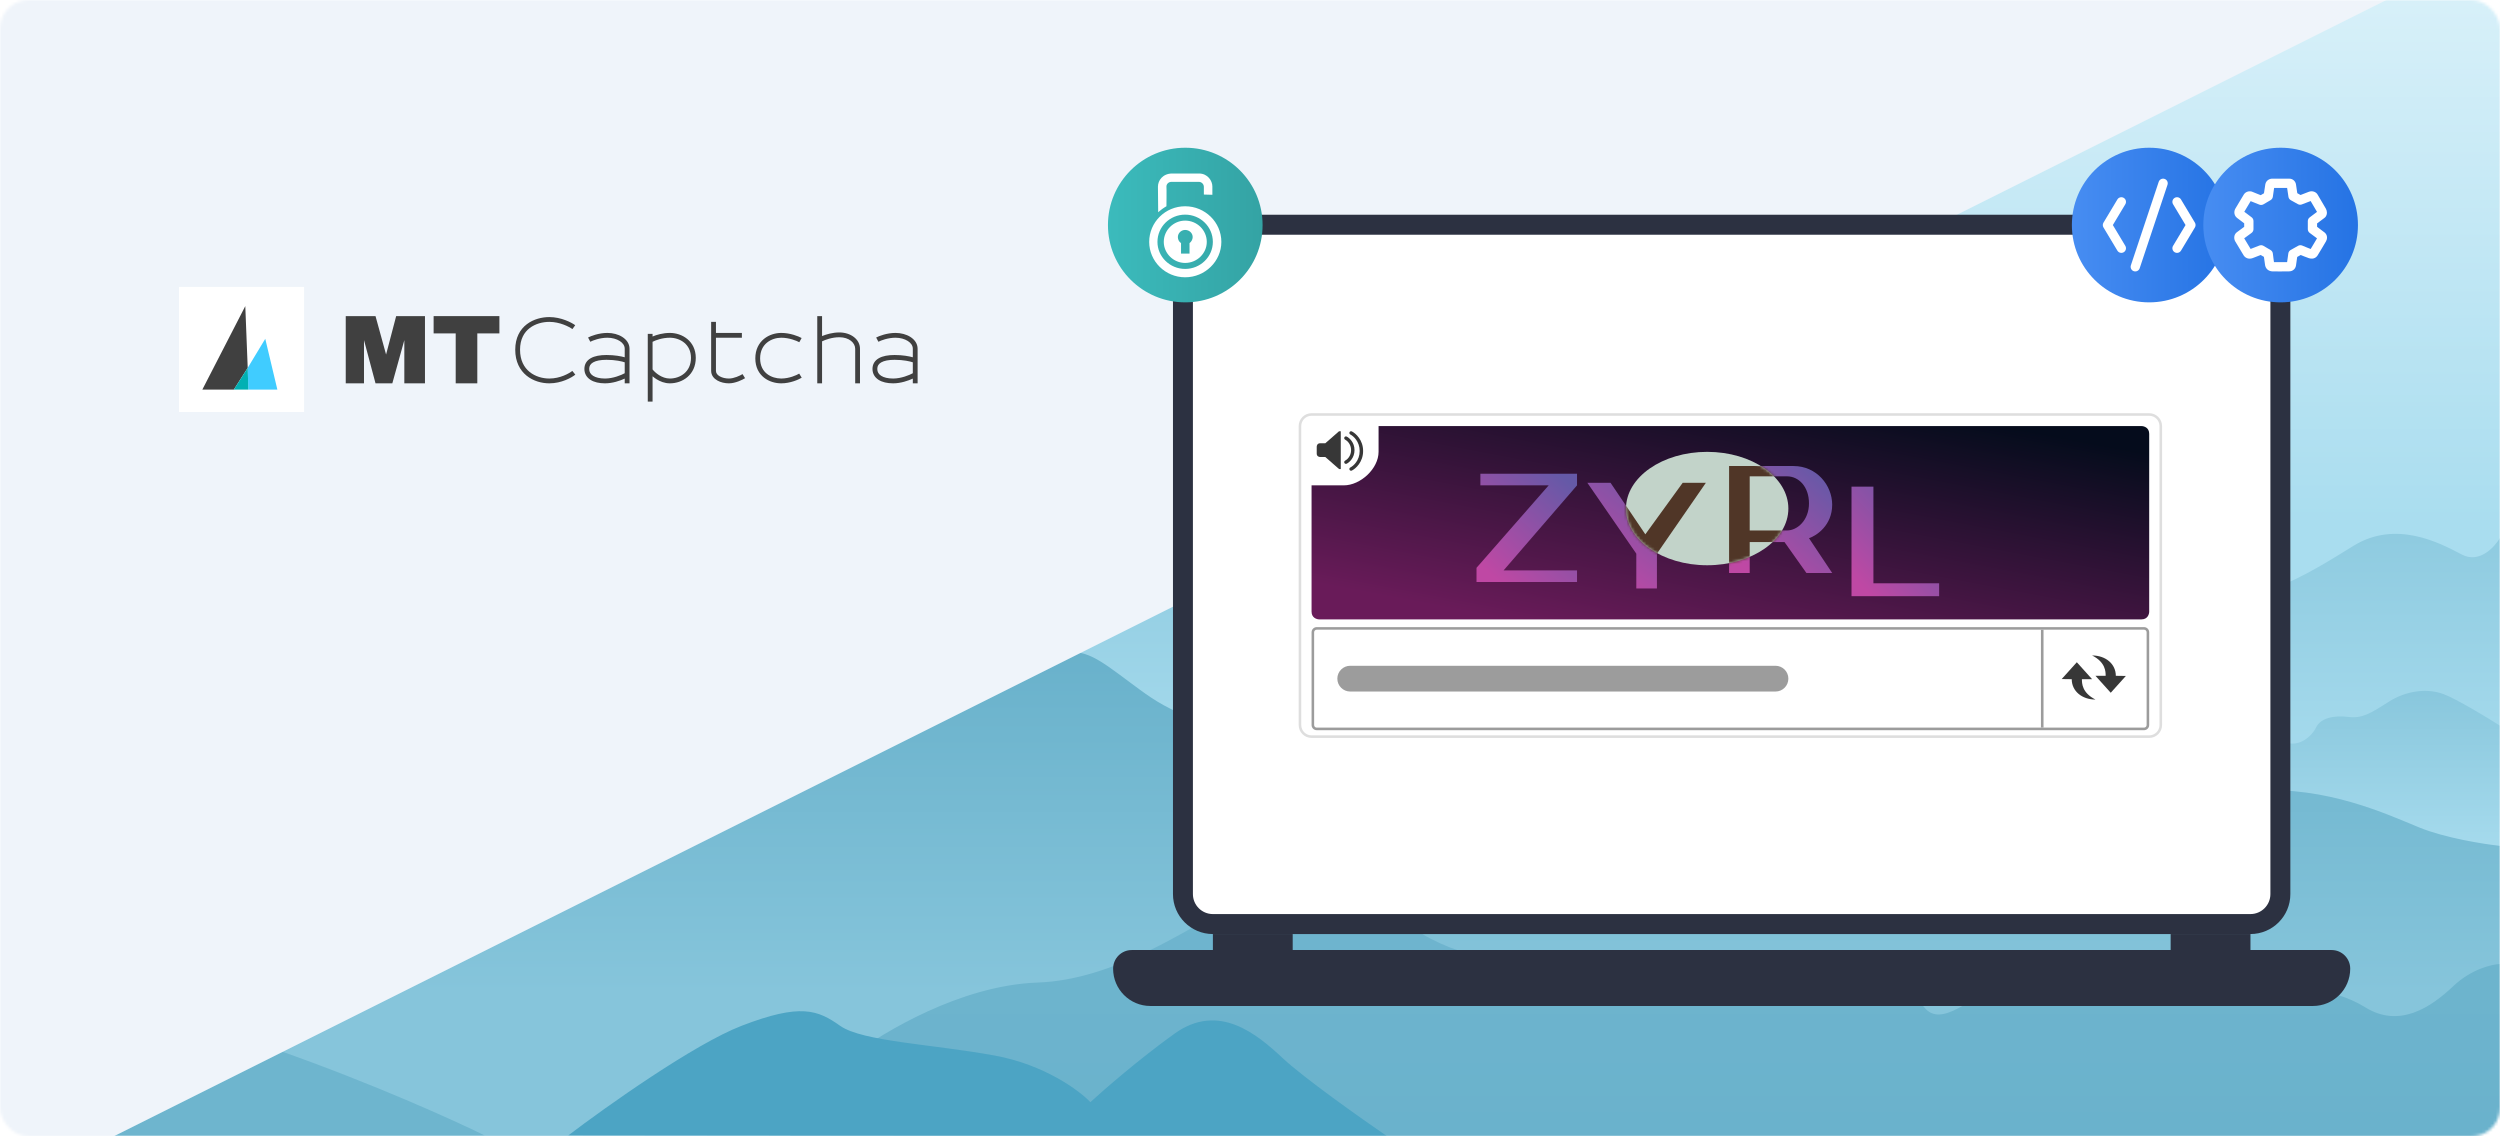 <svg width="880" height="400" viewBox="0 0 880 400" fill="none" xmlns="http://www.w3.org/2000/svg">
<mask id="mask0_1529_2" style="mask-type:alpha" maskUnits="userSpaceOnUse" x="0" y="0" width="880" height="400">
<rect width="880" height="400" rx="10" fill="#E9F1F4"/>
</mask>
<g mask="url(#mask0_1529_2)">
<rect width="880" height="400" fill="url(#paint0_linear_1529_2)"/>
<path d="M880 189.344V312.587H0V173.591C7.013 171.429 22.381 167.969 27.746 171.429C34.451 175.753 50.867 176.989 60.347 174.826C69.827 172.664 72.832 176.989 76.763 183.166C80.694 189.344 88.093 185.019 94.335 178.842C100.578 172.664 103.353 174.209 109.364 178.842C115.376 183.475 119.306 180.077 125.318 174.826C131.329 169.575 135.029 170.811 140.347 175.753C145.665 180.695 146.59 186.564 162.081 175.753C177.572 164.942 178.497 174.826 201.85 175.753C225.202 176.68 236.994 184.093 239.306 186.564C241.618 189.035 249.711 186.255 263.815 182.548C277.919 178.842 285.087 178.533 291.098 185.637C297.11 192.741 301.04 193.359 319.075 192.433C337.11 191.506 351.214 190.579 370.405 183.475C389.595 176.371 393.988 178.842 399.538 180.077C405.087 181.313 412.717 180.695 421.272 177.915L421.701 177.776C430.021 175.067 435.689 173.222 440.462 187.799C445.318 202.626 447.861 193.359 450.636 186.564C453.41 179.769 457.11 176.989 460.809 179.46C464.509 181.931 465.434 180.077 471.445 173.591C477.457 167.104 479.769 172.047 483.699 175.444C487.63 178.842 492.254 178.842 495.26 175.444C498.266 172.047 500.578 172.047 504.046 174.518C507.514 176.989 511.445 177.297 516.763 172.047C522.081 166.796 526.705 169.267 529.942 171.12C533.179 172.973 536.647 176.062 546.127 167.104C555.607 158.147 559.538 162.162 567.861 160.309C576.185 158.456 583.353 157.22 599.075 160.309C614.798 163.398 629.827 173.9 642.081 180.077C654.335 186.255 655.491 181.004 663.584 173.9C671.676 166.796 677.457 166.178 683.468 169.884C689.48 173.591 692.717 172.973 698.497 169.884C704.277 166.796 717.457 163.398 730.405 169.884C743.353 176.371 762.312 192.124 775.029 205.097C787.746 218.07 813.41 201.39 828.439 192.124C843.31 182.955 858.633 191.023 866.345 195.084L866.59 195.213C872.694 198.425 878.073 192.639 880 189.344Z" fill="url(#paint1_linear_1529_2)"/>
<path d="M880 255.444V303.629L609.711 305.483C627.591 294.363 666.867 271.815 680.925 270.579C698.497 269.035 716.301 259.151 728.555 252.973C738.358 248.031 753.911 248.649 760.462 249.576C761.618 248.134 765.595 244.077 772.254 239.382C780.578 233.514 793.988 252.355 800.694 258.842C807.399 265.328 813.642 259.459 815.26 256.062C816.879 252.664 821.734 251.737 826.59 252.355C831.445 252.973 834.451 251.119 840.694 247.104C846.936 243.089 854.335 242.162 860.116 244.324C864.74 246.054 875.299 252.458 880 255.444Z" fill="url(#paint2_linear_1529_2)"/>
<path d="M880 297.748V400L0 400V238.126C5.703 236.479 18.497 232.627 24.046 230.403C30.983 227.623 41.156 222.68 61.041 233.184C76.948 241.586 97.572 253.572 105.896 258.515C111.599 253.263 128 239.98 147.977 228.859C172.948 214.957 205.549 235.346 221.734 239.671C237.919 243.996 243.931 240.598 261.965 227.623C280 214.648 289.249 227.314 296.416 233.801C303.584 240.289 307.283 235.964 320 229.168C332.717 222.372 335.723 224.225 342.197 232.257C348.671 240.289 365.087 232.257 373.41 230.095C381.734 227.932 387.052 232.257 397.457 239.98C407.861 247.703 415.954 254.499 449.711 260.06C483.468 265.62 526.936 256.044 536.879 250.792C546.821 245.541 559.306 253.882 583.121 267.783C602.173 278.904 625.125 295.483 634.22 302.382C649.017 299.602 682.173 294.288 696.416 295.277C714.22 296.512 768.324 279.831 793.757 278.286C819.191 276.741 840.231 286.627 851.561 291.261C860.624 294.968 874.297 297.13 880 297.748Z" fill="url(#paint3_linear_1529_2)"/>
<path d="M880 339.327V400H278C282.164 392.947 292.715 377.038 300.673 371.064C310.622 363.596 338.154 346.795 365.223 345.861C392.292 344.928 417.973 326.881 433.012 319.103C448.05 311.324 478.821 311.946 494.322 324.392C509.823 336.838 532.265 340.26 546.378 338.082C560.491 335.904 577.843 334.038 594.27 345.861C610.696 357.684 620.876 348.972 638.922 346.794C656.969 344.616 671.313 347.106 677.328 354.573C683.344 362.041 693.755 351.15 705.554 345.239C717.354 339.327 736.557 341.505 749.281 345.239C762.006 348.972 779.821 350.839 792.546 348.972C805.271 347.106 820.54 347.106 832.571 354.573C844.602 362.041 855.707 354.573 863.573 347.106C869.866 341.132 877.147 339.431 880 339.327Z" fill="url(#paint4_linear_1529_2)"/>
<path d="M451.561 372.51C458.96 379.429 479.152 393.719 488.324 400L200 399.691C213.41 389.498 244.393 367.506 261.04 361.081C281.85 353.05 287.861 355.521 295.723 361.081C303.584 366.641 328.555 367.567 350.289 371.583C367.676 374.795 379.884 383.835 383.815 387.953C388.516 383.629 401.017 372.757 413.41 363.861C428.902 352.741 442.312 363.861 451.561 372.51Z" fill="#4CA4C4"/>
<path d="M98.035 369.73C131.145 381.344 160.231 394.543 170.636 399.691L0 399.691V334.826C4.316 330.708 14.705 324.015 21.734 330.193C30.52 337.915 56.647 355.212 98.035 369.73Z" fill="#6EB5CE"/>
<path d="M0 0H840L40 400H0V0Z" fill="#EFF4FA"/>
</g>
<rect x="63" y="101" width="44.026" height="44.026" fill="white"/>
<path d="M86.342 107.752L71.217 137.15H82.295L87.194 129.481L86.342 107.752Z" fill="#404040"/>
<path d="M87.195 129.481L87.408 137.15H97.633L93.373 119.256L87.195 129.481Z" fill="#40CCFF"/>
<path d="M87.407 137.149L87.194 129.48L82.294 137.149H87.407Z" fill="#01B0B3"/>
<path d="M121.703 134.935V111.272H132.182L135.9 124.794L139.45 111.272H149.591V134.935H142.323V119.723L138.098 134.935H132.182L128.126 119.723V134.935H121.703Z" fill="#404040"/>
<path d="M152.633 111.272V117.357H160.408V134.935H168.013V117.357H175.788V111.272H152.633Z" fill="#404040"/>
<path d="M185.436 114.13C187.794 112.321 190.778 111.61 193.366 111.61C197.513 111.61 201.142 113.502 202.482 114.476L201.488 115.843C200.35 115.015 197.061 113.301 193.366 113.301C191.051 113.301 188.458 113.942 186.464 115.471C184.504 116.974 183.056 119.385 183.056 123.104C183.056 126.834 184.472 129.335 186.42 130.92C188.395 132.527 190.984 133.244 193.366 133.244C197.184 133.244 200.382 131.427 201.454 130.559L202.517 131.873C201.222 132.921 197.66 134.935 193.366 134.935C190.677 134.935 187.688 134.131 185.353 132.231C182.991 130.309 181.365 127.317 181.365 123.104C181.365 118.879 183.043 115.965 185.436 114.13Z" fill="#404040"/>
<path fill-rule="evenodd" clip-rule="evenodd" d="M207.789 120.301C208.657 119.841 211.147 118.878 213.816 118.878C215.456 118.878 217.025 119.31 218.157 120.034C219.285 120.755 219.901 121.702 219.901 122.765V125.765C218.601 125.395 216.33 124.963 213.478 124.963C211.218 124.963 209.315 125.306 207.946 126.088C206.52 126.903 205.704 128.186 205.704 129.864C205.704 131.527 206.504 132.841 207.846 133.702C209.15 134.539 210.935 134.935 212.971 134.935C215.65 134.935 218.316 134.003 219.901 133.268V134.935H221.591V122.765C221.591 120.955 220.517 119.537 219.067 118.61C217.622 117.686 215.725 117.188 213.816 117.188C210.807 117.188 208.046 118.253 206.998 118.807L207.789 120.301ZM213.478 126.653C216.646 126.653 218.989 127.219 219.901 127.535V131.377C218.727 132.026 215.808 133.244 212.971 133.244C211.121 133.244 209.694 132.88 208.759 132.28C207.861 131.704 207.394 130.905 207.394 129.864C207.394 128.838 207.845 128.093 208.785 127.556C209.783 126.985 211.344 126.653 213.478 126.653Z" fill="#404040"/>
<path fill-rule="evenodd" clip-rule="evenodd" d="M309.198 120.301C310.066 119.841 312.556 118.878 315.225 118.878C316.866 118.878 318.434 119.31 319.566 120.034C320.694 120.755 321.31 121.702 321.31 122.765V125.765C320.01 125.395 317.739 124.963 314.887 124.963C312.628 124.963 310.724 125.306 309.355 126.088C307.929 126.903 307.113 128.186 307.113 129.864C307.113 131.527 307.913 132.841 309.255 133.702C310.559 134.539 312.344 134.935 314.38 134.935C317.059 134.935 319.725 134.003 321.31 133.268V134.935H323V122.765C323 120.955 321.926 119.537 320.476 118.61C319.031 117.686 317.135 117.188 315.225 117.188C312.216 117.188 309.455 118.253 308.407 118.807L309.198 120.301ZM314.887 126.653C318.055 126.653 320.398 127.219 321.31 127.535V131.377C320.136 132.026 317.217 133.244 314.38 133.244C312.53 133.244 311.103 132.88 310.168 132.28C309.27 131.704 308.803 130.905 308.803 129.864C308.803 128.838 309.254 128.093 310.194 127.556C311.192 126.985 312.753 126.653 314.887 126.653Z" fill="#404040"/>
<path fill-rule="evenodd" clip-rule="evenodd" d="M229.704 141.357V132.454C230.105 132.801 230.567 133.15 231.078 133.473C232.34 134.269 233.96 134.935 235.788 134.935C237.995 134.935 240.269 134.201 242.003 132.701C243.755 131.185 244.915 128.922 244.915 125.977C244.915 123.018 243.702 120.794 241.926 119.325C240.171 117.875 237.903 117.188 235.788 117.188C233.32 117.188 231.104 117.854 229.704 118.451V117.526H228.014V141.357H229.704ZM231.98 132.044C230.899 131.361 230.096 130.546 229.704 130.033V120.315C230.736 119.779 233.1 118.878 235.788 118.878C237.562 118.878 239.435 119.459 240.849 120.628C242.241 121.779 243.225 123.527 243.225 125.977C243.225 128.44 242.272 130.233 240.898 131.422C239.506 132.626 237.638 133.244 235.788 133.244C234.372 133.244 233.062 132.727 231.98 132.044Z" fill="#404040"/>
<path d="M252.014 113.301H250.324V130.54C250.324 132.126 251.304 133.251 252.503 133.936C253.692 134.616 255.196 134.935 256.577 134.935C257.733 134.935 258.924 134.617 259.915 134.247C260.912 133.875 261.766 133.428 262.265 133.116L261.369 131.683C260.966 131.934 260.214 132.332 259.324 132.664C258.428 132.998 257.45 133.244 256.577 133.244C255.423 133.244 254.223 132.972 253.342 132.468C252.47 131.97 252.014 131.32 252.014 130.54V118.878H261.141V117.188H252.014V113.301Z" fill="#404040"/>
<path d="M275 117.188C272.977 117.188 270.71 117.828 268.93 119.28C267.126 120.752 265.873 123.022 265.873 126.146C265.873 129.272 267.128 131.505 268.941 132.936C270.725 134.344 272.991 134.935 275 134.935C278.174 134.935 281.097 133.626 282.201 132.951L281.32 131.509C280.396 132.074 277.776 133.244 275 133.244C273.29 133.244 271.416 132.736 269.988 131.609C268.59 130.505 267.563 128.766 267.563 126.146C267.563 123.523 268.592 121.737 269.999 120.589C271.431 119.421 273.304 118.878 275 118.878C277.794 118.878 280.425 119.948 281.35 120.462L282.171 118.984C281.068 118.372 278.155 117.188 275 117.188Z" fill="#404040"/>
<path d="M287.676 111.272H289.366V118.299C290.796 117.702 293.054 117.019 295.451 117.019C299.426 117.019 302.718 119.409 302.718 122.765V134.935H301.028V122.765C301.028 120.713 298.912 118.709 295.451 118.709C292.889 118.709 290.465 119.608 289.366 120.154V134.935H287.676V111.272Z" fill="#404040"/>
<path d="M391.814 340.975C391.814 337.35 394.749 334.411 398.37 334.411H820.723C824.343 334.411 827.278 337.35 827.278 340.975C827.278 348.226 821.408 354.104 814.168 354.104H404.925C397.684 354.104 391.814 348.226 391.814 340.975Z" fill="#2C3141"/>
<rect x="426.935" y="328.785" width="28.095" height="5.627" fill="#2C3141"/>
<rect x="764.065" y="328.786" width="28.095" height="5.627" fill="#2C3141"/>
<path d="M412.885 89.654C412.885 81.885 419.174 75.587 426.932 75.587H792.16C799.918 75.587 806.207 81.885 806.207 89.654V314.718C806.207 322.487 799.918 328.785 792.16 328.785H426.932C419.174 328.785 412.885 322.487 412.885 314.718V89.654Z" fill="#2C3141"/>
<path d="M419.906 89.653C419.906 85.769 423.051 82.62 426.93 82.62H792.158C796.037 82.62 799.181 85.769 799.181 89.653V314.718C799.181 318.602 796.037 321.751 792.158 321.751H426.93C423.051 321.751 419.906 318.602 419.906 314.718V89.653Z" fill="white"/>
<g filter="url(#filter0_d_1529_2)">
<path d="M457.134 149.979C457.134 147.474 459.165 145.443 461.67 145.443H756.515C759.021 145.443 761.052 147.474 761.052 149.979V255.217C761.052 257.722 759.021 259.753 756.515 259.753H461.67C459.165 259.753 457.134 257.722 457.134 255.217V149.979Z" fill="white"/>
</g>
<path fill-rule="evenodd" clip-rule="evenodd" d="M756.515 146.351H461.67C459.666 146.351 458.041 147.975 458.041 149.979V255.217C458.041 257.221 459.666 258.845 461.67 258.845H756.515C758.52 258.845 760.144 257.221 760.144 255.217V149.979C760.144 147.975 758.52 146.351 756.515 146.351ZM461.67 145.443C459.165 145.443 457.134 147.474 457.134 149.979V255.217C457.134 257.722 459.165 259.753 461.67 259.753H756.515C759.021 259.753 761.052 257.722 761.052 255.217V149.979C761.052 147.474 759.021 145.443 756.515 145.443H461.67Z" fill="#DEDEDE"/>
<path fill-rule="evenodd" clip-rule="evenodd" d="M754.701 221.649H463.485C462.984 221.649 462.577 222.056 462.577 222.557V255.216C462.577 255.717 462.984 256.124 463.485 256.124H754.701C755.202 256.124 755.608 255.717 755.608 255.216V222.557C755.608 222.056 755.202 221.649 754.701 221.649ZM463.485 220.742C462.483 220.742 461.67 221.555 461.67 222.557V255.216C461.67 256.218 462.483 257.031 463.485 257.031H754.701C755.703 257.031 756.516 256.218 756.516 255.216V222.557C756.516 221.555 755.703 220.742 754.701 220.742H463.485Z" fill="#9C9C9C"/>
<rect x="718.412" y="221.649" width="0.907" height="34.474" fill="#9C9C9C"/>
<path d="M461.67 215.299V170.845H473.01C478.907 170.845 485.258 164.949 485.258 159.052V149.979H753.794C754.701 149.979 756.516 150.524 756.516 152.701V215.299C756.516 216.206 755.971 218.021 753.794 218.021H464.392C463.485 218.021 461.67 217.476 461.67 215.299Z" fill="url(#paint5_linear_1529_2)"/>
<path d="M521.093 170.845V166.763H555.113V170.845L529.258 200.783H555.113V204.866H519.732V199.876L545.134 170.845H521.093Z" fill="url(#paint6_linear_1529_2)"/>
<path d="M566.907 169.938H558.742L575.979 194.886V207.134H583.237V194.886L600.474 169.938H592.309L579.155 188.082L566.907 169.938Z" fill="url(#paint7_linear_1529_2)"/>
<path fill-rule="evenodd" clip-rule="evenodd" d="M608.639 201.691V164.041H631.32C639.485 164.041 644.928 170.845 644.928 177.649C644.928 184.907 639.485 188.536 636.763 189.443L644.928 201.691H635.856L628.144 190.804H615.897V201.691H608.639ZM615.897 186.721V167.67H629.052C633.134 167.67 636.763 171.299 636.763 177.196C636.763 183.093 632.68 186.721 629.052 186.721H615.897Z" fill="url(#paint8_linear_1529_2)"/>
<path d="M659.443 171.299H651.732V209.856H682.577V205.319H659.443V171.299Z" fill="url(#paint9_linear_1529_2)"/>
<ellipse cx="600.928" cy="179.011" rx="28.577" ry="19.959" fill="#C2D3C9"/>
<mask id="mask1_1529_2" style="mask-type:alpha" maskUnits="userSpaceOnUse" x="572" y="159" width="58" height="40">
<ellipse cx="600.928" cy="179.011" rx="28.577" ry="19.959" fill="#C2D3C9"/>
</mask>
<g mask="url(#mask1_1529_2)">
<path d="M566.907 169.938H558.742L575.979 194.886V207.134H583.237V194.886L600.474 169.938H592.309L579.155 188.082L566.907 169.938Z" fill="#503627"/>
<path fill-rule="evenodd" clip-rule="evenodd" d="M608.639 201.691V164.041H631.32C639.485 164.041 644.928 170.845 644.928 177.649C644.928 184.907 639.485 188.536 636.763 189.443L644.928 201.691H635.856L628.144 190.804H615.897V201.691H608.639ZM615.897 186.721V167.67H629.052C633.134 167.67 636.763 171.299 636.763 177.196C636.763 183.093 632.68 186.721 629.052 186.721H615.897Z" fill="#503627"/>
</g>
<path d="M736.414 239.078L731.042 233.109L725.714 239.028L729.251 239.078C729.251 243.256 732.832 246.24 737.607 246.24C732.832 243.852 732.832 240.47 732.832 239.078H736.414Z" fill="#373737"/>
<path d="M737.607 237.884L742.979 243.852L748.306 237.933L744.769 237.884C744.769 233.706 741.188 230.722 736.414 230.722C741.188 233.109 741.188 236.491 741.188 237.884H737.607Z" fill="#373737"/>
<path d="M471.347 151.794H471.952V165.1H471.347L466.509 160.866H464.694C464.291 160.866 463.485 160.624 463.485 159.656V157.237C463.485 156.834 463.727 156.028 464.694 156.028H466.509L471.347 151.794Z" fill="#373737"/>
<path fill-rule="evenodd" clip-rule="evenodd" d="M473.225 153.943C473.375 153.644 473.738 153.523 474.037 153.672C474.989 154.148 476.79 155.739 476.79 158.447C476.79 161.155 474.989 162.746 474.037 163.222C473.738 163.371 473.375 163.25 473.225 162.951C473.076 162.652 473.197 162.289 473.496 162.14C474.157 161.809 475.581 160.577 475.581 158.447C475.581 156.317 474.157 155.085 473.496 154.754C473.197 154.605 473.076 154.242 473.225 153.943Z" fill="#373737"/>
<path fill-rule="evenodd" clip-rule="evenodd" d="M475.04 152.128C475.189 151.83 475.553 151.709 475.851 151.858C477.206 152.535 479.815 154.832 479.815 158.749C479.815 162.667 477.206 164.963 475.851 165.641C475.553 165.79 475.189 165.669 475.04 165.37C474.891 165.072 475.012 164.708 475.31 164.559C476.375 164.027 478.605 162.089 478.605 158.749C478.605 155.409 476.375 153.472 475.31 152.94C475.012 152.79 474.891 152.427 475.04 152.128Z" fill="#373737"/>
<path d="M470.742 238.887C470.742 236.381 472.773 234.351 475.278 234.351H624.969C627.474 234.351 629.505 236.381 629.505 238.887C629.505 241.392 627.474 243.423 624.969 243.423H475.278C472.773 243.423 470.742 241.392 470.742 238.887Z" fill="#9C9C9C"/>
<circle cx="756.516" cy="79.216" r="27.216" fill="url(#paint10_linear_1529_2)"/>
<path fill-rule="evenodd" clip-rule="evenodd" d="M765.473 69.652C766.247 69.188 767.25 69.439 767.714 70.212L772.613 78.377C772.923 78.894 772.923 79.54 772.613 80.057L767.714 88.222C767.25 88.995 766.247 89.246 765.473 88.782C764.7 88.318 764.449 87.315 764.913 86.542L769.308 79.217L764.913 71.892C764.449 71.119 764.7 70.116 765.473 69.652Z" fill="white"/>
<path fill-rule="evenodd" clip-rule="evenodd" d="M747.558 88.782C746.784 89.246 745.781 88.995 745.317 88.222L740.418 80.057C740.108 79.54 740.108 78.894 740.418 78.377L745.317 70.212C745.781 69.439 746.784 69.188 747.558 69.652C748.331 70.116 748.582 71.119 748.118 71.892L743.723 79.217L748.118 86.542C748.582 87.315 748.331 88.318 747.558 88.782Z" fill="white"/>
<path fill-rule="evenodd" clip-rule="evenodd" d="M761.931 62.971C762.786 63.256 763.249 64.181 762.964 65.037L753.166 94.43C752.881 95.286 751.956 95.748 751.1 95.463C750.245 95.178 749.782 94.253 750.067 93.397L759.865 64.004C760.15 63.148 761.075 62.686 761.931 62.971Z" fill="white"/>
<circle cx="802.783" cy="79.216" r="27.216" fill="url(#paint11_linear_1529_2)"/>
<path fill-rule="evenodd" clip-rule="evenodd" d="M797.398 64.83C797.664 63.541 798.817 62.887 799.821 62.887H805.831C807.147 62.887 808.057 63.901 808.192 64.951C808.216 65.14 808.457 66.754 808.644 68.001L809.787 68.638C810.897 68.212 812.365 67.646 812.669 67.523C813.313 67.262 813.959 67.289 814.48 67.458C814.934 67.605 815.522 67.941 815.845 68.569C815.842 68.562 815.846 68.569 815.859 68.591C815.875 68.621 815.907 68.677 815.96 68.768C816.041 68.909 816.152 69.098 816.283 69.323C816.545 69.771 816.885 70.35 817.227 70.932C817.768 71.853 818.311 72.775 818.556 73.191C818.621 73.3 818.665 73.375 818.682 73.405C818.91 73.792 819.05 74.284 819.071 74.753C819.09 75.164 819.032 76.103 818.195 76.713C817.993 76.86 816.643 77.873 815.615 78.646V79.846C816.638 80.604 818.035 81.645 818.291 81.863C819.448 82.846 819.163 84.258 818.765 84.935L818.754 84.953C818.53 85.333 816.104 89.456 815.74 89.987C815.288 90.646 814.635 90.987 813.938 91.037C813.442 91.072 812.972 90.945 812.78 90.892C812.765 90.888 812.752 90.885 812.74 90.882C812.433 90.8 811.699 90.509 811.074 90.257C810.669 90.094 810.237 89.917 809.849 89.757L808.614 90.45C808.453 91.605 808.24 93.13 808.185 93.476C808.074 94.176 807.698 94.764 807.121 95.132C806.604 95.462 806.056 95.533 805.667 95.533C805.61 95.533 805.421 95.534 805.144 95.536C803.821 95.545 800.486 95.566 799.887 95.53C799.405 95.501 798.78 95.387 798.234 94.954C797.663 94.5 797.428 93.897 797.321 93.412C797.227 92.985 797.034 91.51 796.899 90.421L795.766 89.754C794.775 90.141 793.459 90.653 792.989 90.831C792.37 91.065 791.665 91.152 790.974 90.89C790.29 90.631 789.894 90.133 789.677 89.754C789.586 89.596 788.934 88.515 788.255 87.388L788.206 87.306C787.563 86.24 786.908 85.154 786.795 84.957C786.304 84.098 786.241 82.686 787.292 81.812C787.52 81.622 788.922 80.593 789.955 79.839V78.605C788.982 77.871 787.69 76.894 787.417 76.682C786.756 76.168 786.507 75.449 786.493 74.831C786.479 74.257 786.658 73.719 786.922 73.309C786.92 73.313 786.92 73.313 786.923 73.307C786.927 73.3 786.937 73.285 786.953 73.258L787.053 73.093C787.136 72.955 787.248 72.768 787.38 72.547C787.593 72.191 787.856 71.75 788.13 71.29C788.196 71.18 788.263 71.068 788.329 70.957C789.002 69.83 789.722 68.624 789.845 68.433C790.215 67.857 790.778 67.547 791.272 67.417C791.763 67.288 792.38 67.286 792.96 67.568C792.956 67.566 792.957 67.566 792.964 67.569C792.977 67.575 793.01 67.589 793.07 67.615C793.153 67.649 793.262 67.695 793.394 67.749C793.658 67.857 793.999 67.995 794.37 68.144C794.827 68.328 795.325 68.526 795.77 68.703L796.916 68.028C797.091 66.809 797.334 65.14 797.398 64.83ZM800.492 66.153C800.454 66.405 800.409 66.704 800.363 67.021C800.248 67.802 800.121 68.689 800.039 69.266C799.969 69.758 799.679 70.192 799.251 70.444L796.74 71.923C796.306 72.179 795.778 72.22 795.31 72.034C794.551 71.734 793.106 71.16 792.228 70.801C792.186 70.87 792.142 70.944 792.095 71.022C791.823 71.476 791.478 72.054 791.134 72.63C791.057 72.759 790.98 72.889 790.903 73.017C790.561 73.591 790.229 74.148 789.994 74.54C790.717 75.088 791.901 75.981 792.571 76.487C792.981 76.795 793.222 77.278 793.222 77.791V80.669C793.222 81.191 792.972 81.682 792.55 81.989C792.057 82.348 791.304 82.898 790.646 83.382C790.396 83.566 790.161 83.739 789.96 83.888C790.233 84.342 790.637 85.013 791.052 85.701L791.102 85.784C791.518 86.473 791.938 87.17 792.214 87.63C793.025 87.318 794.54 86.727 795.316 86.423C795.782 86.24 796.307 86.282 796.74 86.537L799.251 88.016C799.689 88.274 799.982 88.722 800.043 89.228C800.104 89.736 800.202 90.528 800.297 91.245C800.344 91.604 800.39 91.94 800.43 92.211C800.434 92.234 800.437 92.257 800.44 92.279C801.37 92.293 803.617 92.279 804.855 92.271C804.927 92.27 804.996 92.27 805.061 92.27C805.184 91.403 805.379 89.999 805.489 89.199C805.559 88.693 805.862 88.249 806.308 87.999L808.942 86.52C809.381 86.274 809.908 86.243 810.372 86.437C810.861 86.642 811.618 86.955 812.295 87.228C812.634 87.364 812.948 87.488 813.195 87.583C813.256 87.607 813.309 87.627 813.355 87.644C813.421 87.535 813.494 87.414 813.573 87.283C813.851 86.822 814.194 86.247 814.533 85.676C814.926 85.013 815.313 84.358 815.584 83.898C815.382 83.745 815.147 83.569 814.897 83.382C814.242 82.893 813.497 82.341 813.011 81.983C812.595 81.675 812.349 81.187 812.349 80.669V77.831C812.349 77.318 812.59 76.834 813 76.526C813.663 76.027 814.831 75.149 815.586 74.584C815.062 73.695 813.948 71.804 813.344 70.767C812.509 71.091 811.033 71.659 810.244 71.961C809.792 72.134 809.287 72.098 808.865 71.863L806.354 70.463C805.912 70.217 805.609 69.78 805.533 69.28C805.412 68.473 805.199 67.05 805.066 66.153H800.492ZM812.941 70.064C812.947 70.075 812.956 70.091 812.968 70.113C812.959 70.097 812.95 70.081 812.941 70.064Z" fill="white"/>
<circle cx="417.216" cy="79.216" r="27.216" fill="url(#paint12_linear_1529_2)"/>
<path fill-rule="evenodd" clip-rule="evenodd" d="M417.174 72.605C424.187 72.605 429.917 78.245 429.917 85.148C429.917 91.967 424.187 97.607 417.174 97.607C410.16 97.607 404.515 91.967 404.515 85.148C404.515 78.245 410.16 72.605 417.174 72.605ZM407.68 74.71C407.68 74.71 408.45 74.036 409.134 73.531C409.818 73.026 410.588 72.605 410.588 72.605C410.588 72.605 410.673 66.544 410.588 65.618C410.588 64.776 411.358 64.019 412.299 64.019C413.325 64.019 421.279 64.019 422.049 64.019C422.904 64.019 423.759 64.776 423.759 65.786C423.759 66.797 423.759 68.48 423.759 68.48L426.753 68.564C426.753 68.564 426.753 67.47 426.753 65.618C426.753 63.682 425.128 61.072 422.049 61.072C418.884 61.072 415.891 61.072 412.641 61.072C409.305 61.072 407.594 63.514 407.594 65.702C407.594 67.975 407.68 74.71 407.68 74.71ZM417.174 77.656C421.365 77.656 424.786 81.023 424.786 85.148C424.786 89.189 421.365 92.556 417.174 92.556C413.068 92.556 409.647 89.189 409.647 85.148C409.647 81.023 413.068 77.656 417.174 77.656ZM417.174 80.939C418.628 80.939 419.825 82.034 419.825 83.465C419.825 84.306 419.312 85.148 418.713 85.569V89.273H415.72V85.569C415.035 85.148 414.608 84.306 414.608 83.465C414.608 82.034 415.805 80.939 417.174 80.939ZM417.174 75.552C422.562 75.552 426.924 79.845 426.924 85.148C426.924 90.367 422.562 94.661 417.174 94.661C411.785 94.661 407.423 90.367 407.423 85.148C407.423 79.845 411.785 75.552 417.174 75.552Z" fill="white"/>
<defs>
<filter id="filter0_d_1529_2" x="437.134" y="135.443" width="343.917" height="154.309" filterUnits="userSpaceOnUse" color-interpolation-filters="sRGB">
<feFlood flood-opacity="0" result="BackgroundImageFix"/>
<feColorMatrix in="SourceAlpha" type="matrix" values="0 0 0 0 0 0 0 0 0 0 0 0 0 0 0 0 0 0 127 0" result="hardAlpha"/>
<feOffset dy="10"/>
<feGaussianBlur stdDeviation="10"/>
<feComposite in2="hardAlpha" operator="out"/>
<feColorMatrix type="matrix" values="0 0 0 0 0.298 0 0 0 0 0.643 0 0 0 0 0.765 0 0 0 0.5 0"/>
<feBlend mode="normal" in2="BackgroundImageFix" result="effect1_dropShadow_1529_2"/>
<feBlend mode="normal" in="SourceGraphic" in2="effect1_dropShadow_1529_2" result="shape"/>
</filter>
<linearGradient id="paint0_linear_1529_2" x1="440" y1="0" x2="440" y2="400" gradientUnits="userSpaceOnUse">
<stop stop-color="#D7F0F9"/>
<stop offset="0.463" stop-color="#A9DDEF"/>
</linearGradient>
<linearGradient id="paint1_linear_1529_2" x1="440" y1="158.428" x2="440" y2="312.587" gradientUnits="userSpaceOnUse">
<stop stop-color="#86C5DB"/>
<stop offset="0.787" stop-color="#A9DDEF"/>
</linearGradient>
<linearGradient id="paint2_linear_1529_2" x1="744.855" y1="238.265" x2="744.855" y2="305.483" gradientUnits="userSpaceOnUse">
<stop stop-color="#86C5DB"/>
<stop offset="1" stop-color="#A9DDEF"/>
</linearGradient>
<linearGradient id="paint3_linear_1529_2" x1="440" y1="222" x2="440" y2="400" gradientUnits="userSpaceOnUse">
<stop stop-color="#67B0CA"/>
<stop offset="0.717" stop-color="#86C5DB"/>
</linearGradient>
<linearGradient id="paint4_linear_1529_2" x1="579" y1="314" x2="579" y2="400" gradientUnits="userSpaceOnUse">
<stop stop-color="#6FB5CE"/>
<stop offset="1" stop-color="#6AB2CC"/>
</linearGradient>
<linearGradient id="paint5_linear_1529_2" x1="730.881" y1="154.84" x2="712.397" y2="252.525" gradientUnits="userSpaceOnUse">
<stop stop-color="#050C1C"/>
<stop offset="1" stop-color="#691B59"/>
</linearGradient>
<linearGradient id="paint6_linear_1529_2" x1="551.938" y1="169.484" x2="523.814" y2="201.237" gradientUnits="userSpaceOnUse">
<stop stop-color="#6559A7"/>
<stop offset="1" stop-color="#BF48A4"/>
</linearGradient>
<linearGradient id="paint7_linear_1529_2" x1="596.729" y1="172.595" x2="570.354" y2="208.574" gradientUnits="userSpaceOnUse">
<stop stop-color="#6559A7"/>
<stop offset="1" stop-color="#BF48A4"/>
</linearGradient>
<linearGradient id="paint8_linear_1529_2" x1="641.671" y1="166.73" x2="614.026" y2="199.129" gradientUnits="userSpaceOnUse">
<stop stop-color="#6559A7"/>
<stop offset="1" stop-color="#BF48A4"/>
</linearGradient>
<linearGradient id="paint9_linear_1529_2" x1="679.809" y1="174.053" x2="651.152" y2="201.928" gradientUnits="userSpaceOnUse">
<stop stop-color="#6559A7"/>
<stop offset="1" stop-color="#BF48A4"/>
</linearGradient>
<linearGradient id="paint10_linear_1529_2" x1="783.732" y1="79.216" x2="729.299" y2="79.216" gradientUnits="userSpaceOnUse">
<stop stop-color="#2573E4"/>
<stop offset="1" stop-color="#478DF2"/>
</linearGradient>
<linearGradient id="paint11_linear_1529_2" x1="830" y1="79.216" x2="775.567" y2="79.216" gradientUnits="userSpaceOnUse">
<stop stop-color="#2573E4"/>
<stop offset="1" stop-color="#478DF2"/>
</linearGradient>
<linearGradient id="paint12_linear_1529_2" x1="444.433" y1="79.216" x2="390" y2="79.216" gradientUnits="userSpaceOnUse">
<stop stop-color="#34A3A4"/>
<stop offset="1" stop-color="#3BBBBC"/>
</linearGradient>
</defs>
</svg>
